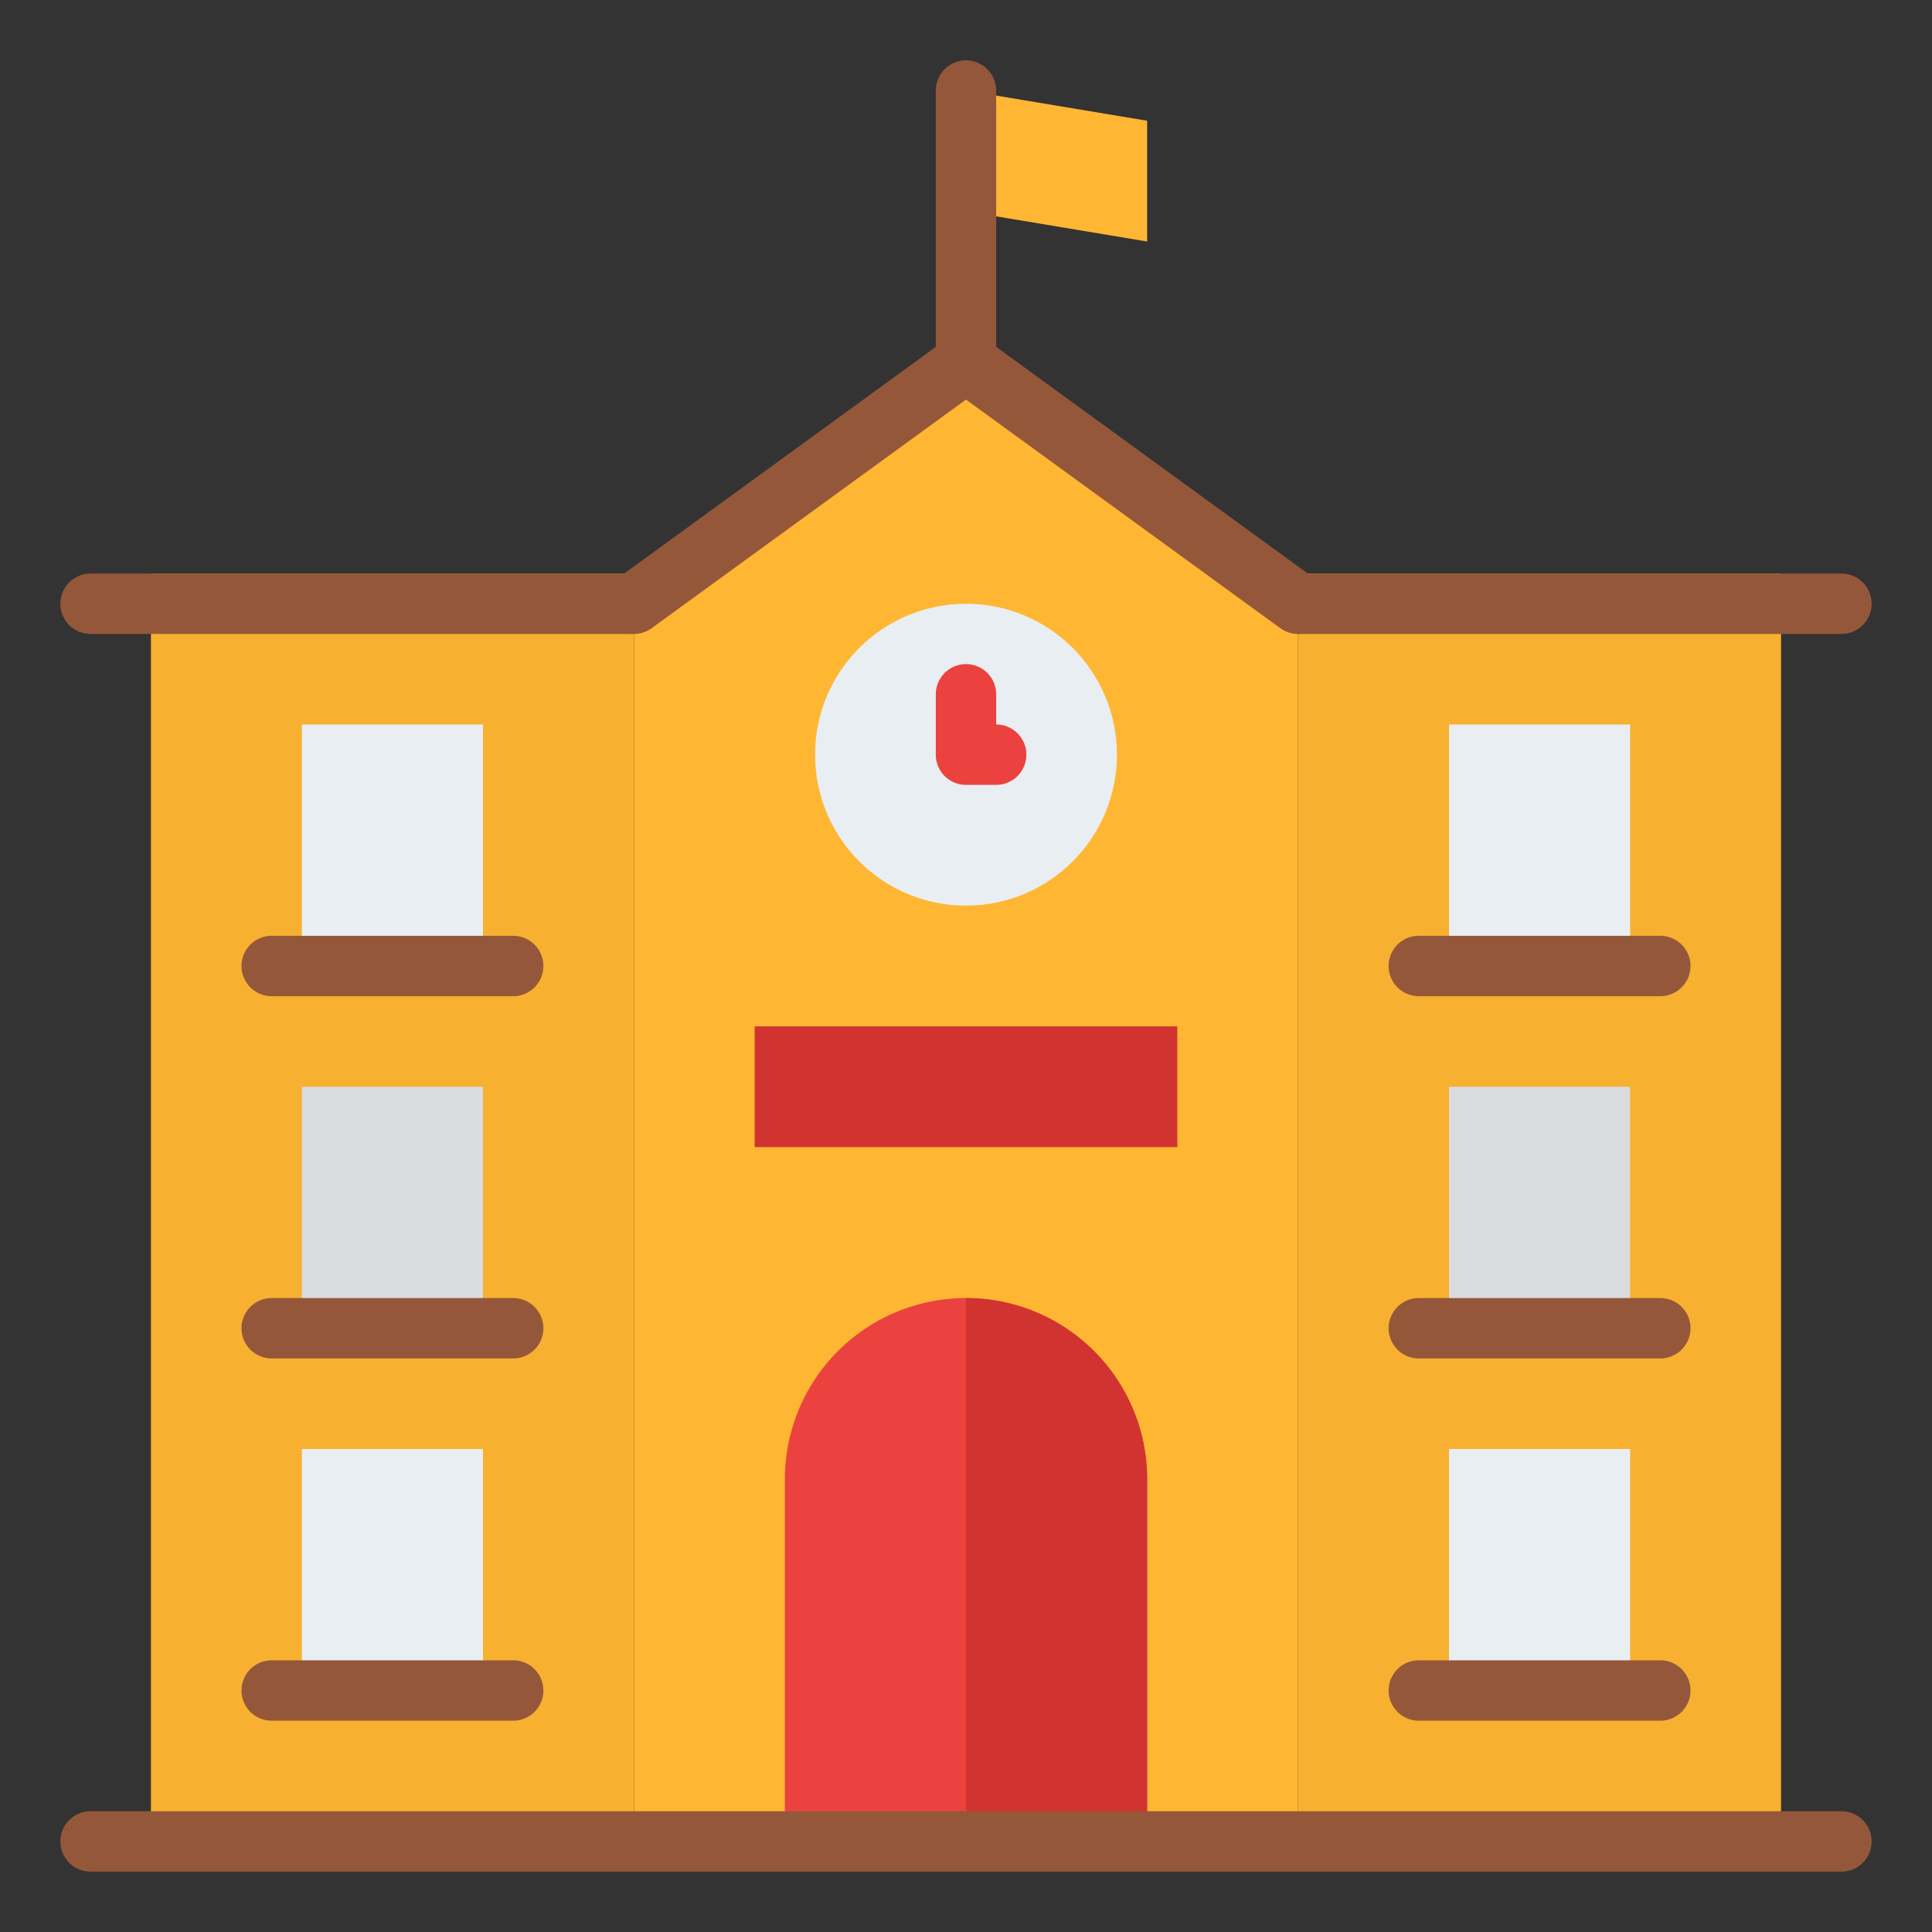 <svg id="Flat" height="512" viewBox="0 0 512 512" width="512" xmlns="http://www.w3.org/2000/svg"><rect x="0" y="0" width="512" height="512" fill="#333333" stroke="none"/><path d="m304 64-48-8v-32l48 8z" fill="#ffb632"/><path d="m256 112a8 8 0 0 1 -8-8v-80a8 8 0 0 1 16 0v80a8 8 0 0 1 -8 8z" fill="#95573a"/><path d="m344 488h-176v-336l88-64 88 64z" fill="#ffb632"/><circle cx="256" cy="200" fill="#e9eef2" r="40"/><path d="m344 152h128v336h-128z" fill="#f7b030"/><path d="m264 208h-8a8 8 0 0 1 -8-8v-16a8 8 0 0 1 16 0v8a8 8 0 0 1 0 16z" fill="#eb423f"/><path d="m200 272h112v32h-112z" fill="#d13330"/><path d="m256 344a48 48 0 0 1 48 48v96a0 0 0 0 1 0 0h-96a0 0 0 0 1 0 0v-96a48 48 0 0 1 48-48z" fill="#eb423f"/><path d="m304 392v96h-48v-144a48 48 0 0 1 48 48z" fill="#d13330"/><path d="m40 152h128v336h-128z" fill="#f7b030"/><path d="m80 192h48v64h-48z" fill="#e9eef2"/><path d="m136 264h-64a8 8 0 0 1 0-16h64a8 8 0 0 1 0 16z" fill="#95573a"/><path d="m80 288h48v64h-48z" fill="#dadcde"/><path d="m136 360h-64a8 8 0 0 1 0-16h64a8 8 0 0 1 0 16z" fill="#95573a"/><path d="m80 384h48v64h-48z" fill="#e9eef2"/><path d="m136 456h-64a8 8 0 0 1 0-16h64a8 8 0 0 1 0 16z" fill="#95573a"/><path d="m384 192h48v64h-48z" fill="#e9eef2"/><path d="m440 264h-64a8 8 0 0 1 0-16h64a8 8 0 0 1 0 16z" fill="#95573a"/><path d="m384 288h48v64h-48z" fill="#dadcde"/><path d="m440 360h-64a8 8 0 0 1 0-16h64a8 8 0 0 1 0 16z" fill="#95573a"/><path d="m384 384h48v64h-48z" fill="#e9eef2"/><g fill="#95573a"><path d="m440 456h-64a8 8 0 0 1 0-16h64a8 8 0 0 1 0 16z"/><path d="m488 496h-464a8 8 0 0 1 0-16h464a8 8 0 0 1 0 16z"/><path d="m24 152a8 8 0 0 0 0 16h144v-16z"/><path d="m488 152h-144v16h144a8 8 0 0 0 0-16z"/><path d="m343.994 168a7.968 7.968 0 0 1 -4.7-1.53l-83.294-60.578-83.294 60.578a8 8 0 0 1 -9.412-12.94l88-64a8 8 0 0 1 9.412 0l88 64a8 8 0 0 1 -4.712 14.47z"/></g></svg>
